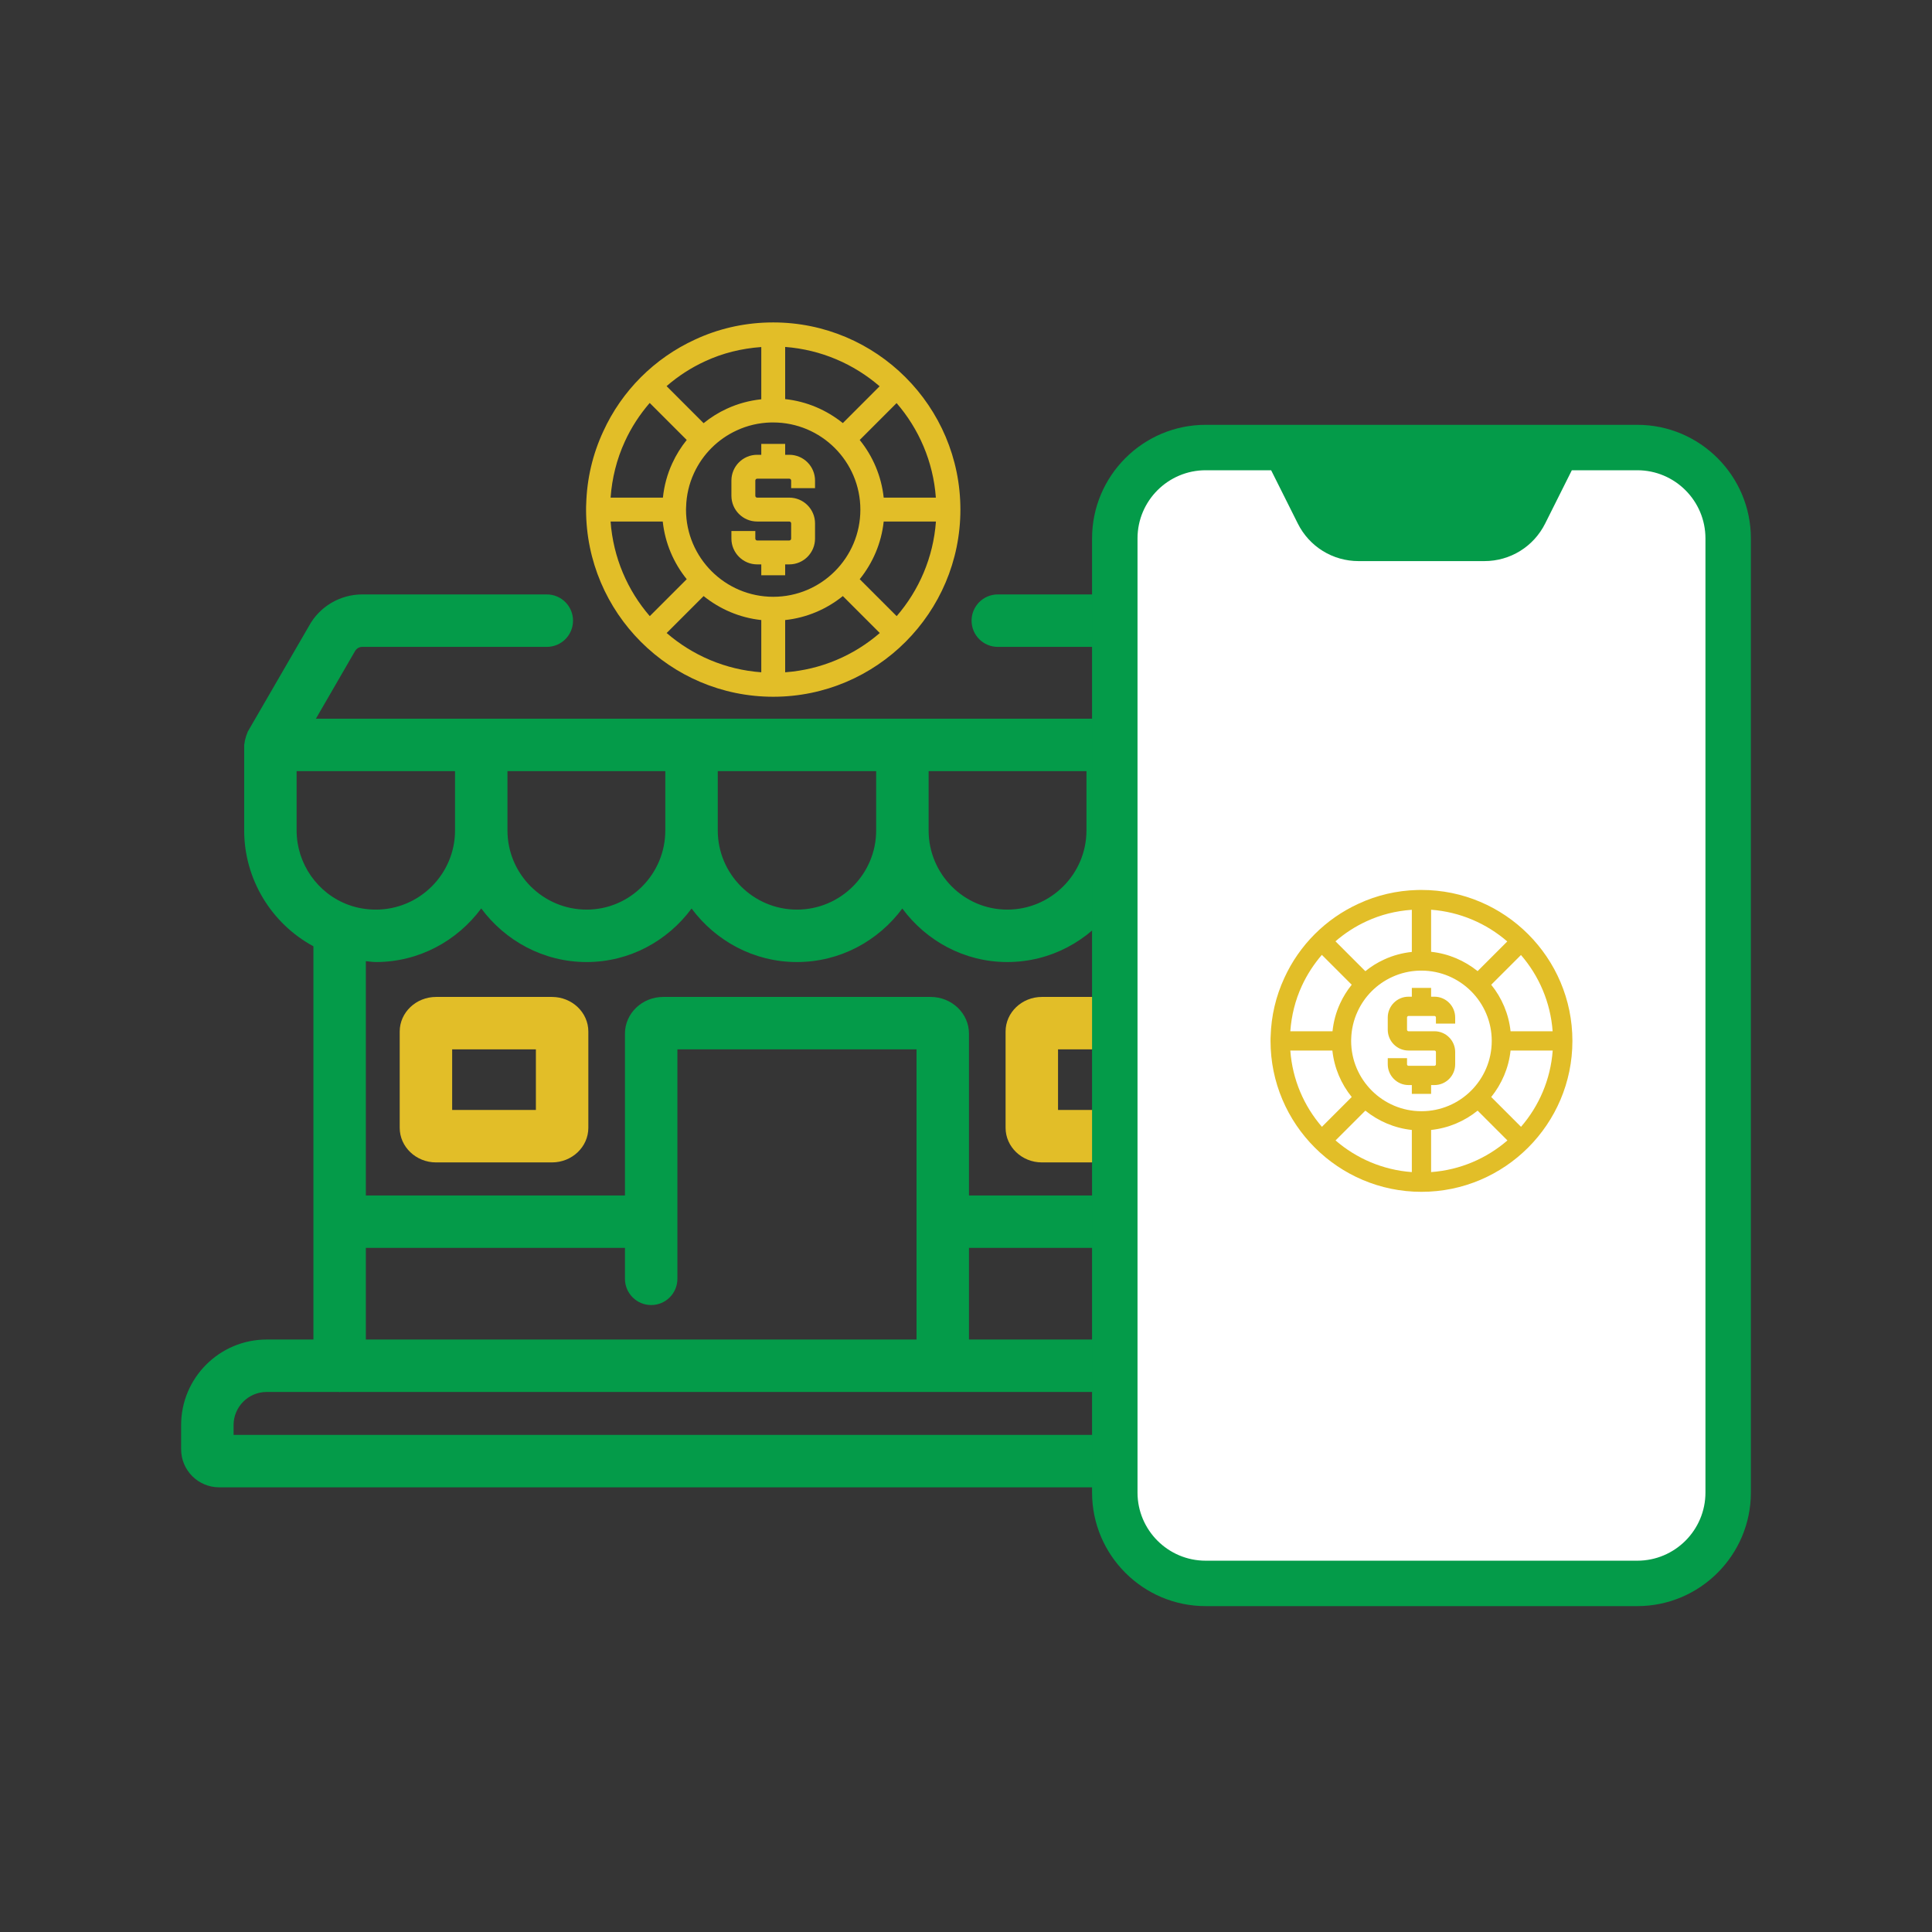 <svg width="80" height="80" viewBox="0 0 80 80" fill="none" xmlns="http://www.w3.org/2000/svg">
<rect x="0" y="0" width="80" height="80" fill="#333333" stroke="none"/>
<rect width="80" height="80" fill="#D8D8D8" fill-opacity="0.01"/>
<path fill-rule="evenodd" clip-rule="evenodd" d="M18.057 41.281H22.856C23.685 41.281 24.362 41.923 24.362 42.714V46.699C24.362 47.49 23.685 48.133 22.856 48.133H18.057C17.228 48.133 16.551 47.49 16.551 46.699V42.714C16.551 41.923 17.228 41.281 18.057 41.281ZM18.723 45.961H22.19V43.452H18.723V45.961Z" fill="#E2BE28"/>
<path fill-rule="evenodd" clip-rule="evenodd" d="M47.944 48.133H43.143C42.314 48.133 41.639 47.49 41.639 46.699V42.714C41.639 41.923 42.314 41.281 43.143 41.281H47.944C48.773 41.281 49.448 41.923 49.448 42.714V46.699C49.448 47.49 48.773 48.133 47.944 48.133ZM47.276 43.452H43.811V45.961H47.276V43.452Z" fill="#E2BE28"/>
<path fill-rule="evenodd" clip-rule="evenodd" d="M56.535 59.008V60.011C56.535 60.88 55.829 61.587 54.959 61.587H9.076C8.206 61.587 7.5 60.881 7.5 60.011V59.008C7.5 57.055 9.089 55.467 11.042 55.467H12.978V50.587V39.184C11.238 38.244 10.111 36.405 10.111 34.387V30.845C10.111 30.833 10.114 30.821 10.117 30.81C10.12 30.8 10.123 30.791 10.124 30.78C10.127 30.713 10.145 30.65 10.162 30.585L10.167 30.567L10.172 30.549C10.189 30.484 10.206 30.422 10.236 30.363C10.241 30.353 10.243 30.343 10.245 30.333C10.248 30.322 10.251 30.311 10.257 30.3L12.798 25.914C13.23 25.121 14.078 24.614 14.997 24.614H22.642C23.242 24.614 23.728 25.1 23.728 25.7C23.728 26.3 23.242 26.786 22.642 26.786H14.997C14.87 26.786 14.757 26.856 14.689 26.981L13.081 29.759H19.166H52.919L51.322 27.004C51.239 26.856 51.131 26.786 51.002 26.786H41.317C40.716 26.786 40.231 26.3 40.231 25.7C40.231 25.1 40.716 24.614 41.317 24.614H51.002C51.92 24.614 52.769 25.121 53.214 25.938L55.742 30.3C55.747 30.308 55.748 30.318 55.749 30.327C55.751 30.336 55.752 30.345 55.756 30.353C55.832 30.5 55.885 30.66 55.886 30.837C55.886 30.838 55.887 30.84 55.887 30.841L55.887 30.841C55.888 30.842 55.888 30.843 55.888 30.845V34.386C55.888 36.405 54.763 38.244 53.023 39.184V50.485C53.025 50.501 53.029 50.515 53.033 50.53C53.039 50.548 53.044 50.566 53.044 50.586V55.471C54.974 55.499 56.535 57.072 56.535 59.008ZM40.123 51.672V55.466H50.873V51.672H40.123ZM27.462 41.281C26.589 41.281 25.878 41.962 25.878 42.799V49.501H15.149V39.801C15.201 39.805 15.252 39.81 15.302 39.816L15.302 39.816C15.389 39.826 15.475 39.836 15.563 39.836C17.355 39.836 18.933 38.956 19.927 37.617C20.922 38.956 22.5 39.836 24.292 39.836C26.076 39.836 27.647 38.957 28.637 37.62C29.631 38.957 31.209 39.836 32.999 39.836C34.791 39.836 36.369 38.957 37.363 37.62C38.353 38.957 39.925 39.836 41.709 39.836C43.501 39.836 45.079 38.956 46.074 37.617C47.068 38.956 48.646 39.836 50.438 39.836C50.525 39.836 50.611 39.827 50.697 39.816C50.748 39.811 50.8 39.805 50.851 39.801V49.501H40.123V42.799C40.123 41.962 39.41 41.281 38.536 41.281H27.462ZM41.709 37.665C43.516 37.665 44.988 36.193 44.988 34.386V31.931H38.452V34.386C38.452 36.193 39.913 37.665 41.709 37.665ZM36.28 34.386C36.28 36.193 34.809 37.665 33 37.665C31.193 37.665 29.721 36.193 29.721 34.386V31.931H36.28V34.386ZM24.292 37.665C26.088 37.665 27.549 36.193 27.549 34.386V31.931H21.013V34.386C21.013 36.193 22.485 37.665 24.292 37.665ZM53.717 31.931V34.387C53.717 35.763 52.852 37.001 51.566 37.47C51.204 37.601 50.835 37.665 50.438 37.665C48.631 37.665 47.16 36.193 47.16 34.386V31.931H53.717ZM18.842 31.931H12.282V34.387C12.282 35.761 13.148 37.002 14.435 37.47C14.791 37.599 15.171 37.665 15.563 37.665C17.37 37.665 18.842 36.193 18.842 34.387V31.931ZM15.149 51.672H25.878V52.953C25.878 53.553 26.364 54.039 26.964 54.039C27.564 54.039 28.05 53.553 28.05 52.953V43.452H37.951V55.466H15.149V51.672ZM9.672 59.415H54.363V59.008C54.363 58.253 53.748 57.638 52.993 57.638H51.99C51.985 57.638 51.98 57.639 51.975 57.641C51.97 57.642 51.964 57.644 51.959 57.644C51.953 57.644 51.947 57.642 51.942 57.641C51.937 57.639 51.932 57.638 51.927 57.638H14.095C14.09 57.638 14.085 57.639 14.08 57.641C14.075 57.642 14.07 57.644 14.064 57.644C14.058 57.644 14.053 57.642 14.047 57.641C14.043 57.639 14.038 57.638 14.032 57.638H11.042C10.287 57.638 9.672 58.253 9.672 59.008V59.415Z" fill="#049B49"/>
<rect x="46.706" y="24.554" width="14.641" height="37.427" fill="white" fill-opacity="0.01"/>
<path d="M50.614 18.484L47.089 19.472L46.165 21.353V25.466V62.481L47.089 64.321L49.507 65.612H68.6L70.493 64.321L71.823 61.79V21.913L70.493 19.472L68.056 18.484H50.614Z" fill="white"/>
<path d="M46.161 27.132C45.641 27.132 45.22 27.651 45.22 27.132V22.294C45.22 19.701 47.33 17.591 49.923 17.591H53.216H64.504H67.797C70.39 17.591 72.5 19.701 72.5 22.294V61.803C72.5 64.396 70.389 66.506 67.797 66.506H49.923C47.33 66.506 45.22 64.396 45.22 61.803V27.132C45.22 26.613 45.641 27.132 46.161 27.132C46.68 27.132 47.102 26.613 47.102 27.132V61.803C47.102 63.359 48.367 64.625 49.923 64.625H67.797C69.353 64.625 70.619 63.359 70.619 61.803V22.294C70.619 20.737 69.353 19.472 67.797 19.472H65.086L63.984 21.674C63.503 22.637 62.536 23.234 61.461 23.234H56.26C55.184 23.234 54.217 22.637 53.737 21.674L52.635 19.472H49.924C48.368 19.472 47.102 20.737 47.102 22.294V27.132C47.102 27.652 46.68 27.132 46.161 27.132Z" fill="#049B49"/>
<path fill-rule="evenodd" clip-rule="evenodd" d="M65.11 43.101C65.11 46.547 62.307 49.351 58.86 49.351C55.413 49.351 52.61 46.547 52.61 43.101C52.61 43.037 52.61 42.97 52.615 42.904C52.639 42.074 52.828 41.258 53.182 40.494C53.802 39.135 54.895 38.042 56.256 37.42C57.012 37.069 57.828 36.877 58.679 36.853C58.73 36.851 58.794 36.851 58.86 36.851C62.307 36.851 65.11 39.654 65.11 43.101ZM55.972 45.425C55.536 44.885 55.248 44.223 55.171 43.5H53.429C53.517 44.704 53.993 45.797 54.738 46.659L55.972 45.425ZM57.647 40.454C57.998 40.292 58.379 40.202 58.788 40.191H58.839H58.857C60.464 40.191 61.77 41.497 61.77 43.103C61.77 44.71 60.467 46.013 58.86 46.013C57.254 46.013 55.948 44.707 55.948 43.101C55.948 43.077 55.948 43.053 55.95 43.016C55.961 42.622 56.049 42.242 56.214 41.885C56.504 41.252 57.012 40.744 57.647 40.454ZM58.461 46.789C57.735 46.712 57.075 46.422 56.536 45.989L55.302 47.223C56.163 47.968 57.259 48.446 58.461 48.534V46.789ZM59.259 46.789C59.982 46.712 60.645 46.425 61.185 45.989L62.419 47.223C61.557 47.968 60.464 48.446 59.259 48.534V46.789ZM62.549 43.5C62.472 44.226 62.182 44.885 61.748 45.425L62.982 46.659C63.727 45.797 64.206 44.702 64.294 43.5H62.549ZM62.549 42.702C62.472 41.978 62.185 41.316 61.748 40.776L62.98 39.545C63.724 40.404 64.203 41.5 64.291 42.702H62.549ZM59.259 39.412C59.985 39.489 60.645 39.779 61.185 40.212L62.413 38.984C61.552 38.239 60.459 37.76 59.259 37.67V39.412ZM56.589 38.146C57.174 37.875 57.799 37.72 58.461 37.672V39.417C58.062 39.46 57.677 39.563 57.315 39.731C57.033 39.859 56.772 40.023 56.536 40.215L55.299 38.978C55.685 38.643 56.118 38.361 56.589 38.146ZM55.972 40.776L54.735 39.539C54.403 39.925 54.121 40.356 53.905 40.827C53.631 41.422 53.477 42.05 53.429 42.702H55.177C55.217 42.308 55.32 41.92 55.49 41.553C55.618 41.273 55.78 41.013 55.972 40.776Z" fill="#E2BE28"/>
<path d="M58.323 44.93H58.461V45.295H59.259V44.93H59.397C59.871 44.93 60.256 44.545 60.256 44.069V43.563C60.256 43.087 59.871 42.702 59.397 42.702H58.323C58.288 42.702 58.262 42.672 58.262 42.638V42.133C58.262 42.098 58.291 42.069 58.323 42.069H59.397C59.432 42.069 59.459 42.098 59.459 42.133V42.385H60.256V42.133C60.256 41.657 59.871 41.271 59.397 41.271H59.259V40.907H58.461V41.271H58.323C57.849 41.271 57.464 41.657 57.464 42.133V42.638C57.464 43.114 57.849 43.5 58.323 43.5H59.397C59.432 43.5 59.459 43.529 59.459 43.563V44.069C59.459 44.103 59.432 44.133 59.397 44.133H58.323C58.288 44.133 58.262 44.103 58.262 44.069V43.816H57.464V44.069C57.464 44.542 57.849 44.93 58.323 44.93Z" fill="#E2BE28"/>
<path fill-rule="evenodd" clip-rule="evenodd" d="M39.768 21.101C39.768 25.375 36.292 28.851 32.018 28.851C27.744 28.851 24.268 25.375 24.268 21.101C24.268 21.021 24.268 20.939 24.274 20.857C24.304 19.828 24.538 18.815 24.977 17.869C25.745 16.183 27.101 14.828 28.789 14.056C29.726 13.621 30.738 13.384 31.793 13.354C31.856 13.351 31.935 13.351 32.018 13.351C36.292 13.351 39.768 16.827 39.768 21.101ZM28.436 23.983C27.895 23.314 27.539 22.492 27.443 21.595H25.283C25.392 23.089 25.983 24.445 26.906 25.513L28.436 23.983ZM30.514 17.819C30.949 17.618 31.421 17.506 31.928 17.493H31.991H32.014C34.006 17.493 35.626 19.112 35.626 21.104C35.626 23.096 34.01 24.712 32.018 24.712C30.026 24.712 28.406 23.093 28.406 21.101C28.406 21.071 28.406 21.041 28.41 20.995C28.423 20.507 28.532 20.035 28.736 19.593C29.096 18.809 29.726 18.179 30.514 17.819ZM31.523 25.675C30.623 25.579 29.805 25.22 29.135 24.682L27.605 26.212C28.674 27.136 30.032 27.729 31.523 27.838V25.675ZM32.512 25.675C33.409 25.579 34.23 25.223 34.9 24.682L36.43 26.212C35.362 27.136 34.006 27.729 32.512 27.838V25.675ZM36.592 21.595C36.496 22.496 36.137 23.314 35.599 23.983L37.129 25.513C38.053 24.445 38.646 23.086 38.755 21.595H36.592ZM36.592 20.606C36.496 19.709 36.14 18.888 35.599 18.218L37.126 16.691C38.049 17.757 38.643 19.115 38.752 20.606H36.592ZM32.512 16.526C33.413 16.622 34.23 16.982 34.9 17.519L36.423 15.995C35.355 15.072 34 14.479 32.512 14.366V16.526ZM29.201 14.957C29.927 14.62 30.702 14.429 31.523 14.37V16.533C31.028 16.586 30.55 16.715 30.102 16.922C29.752 17.081 29.429 17.285 29.135 17.523L27.602 15.989C28.08 15.573 28.617 15.224 29.201 14.957ZM28.436 18.218L26.903 16.685C26.49 17.163 26.141 17.697 25.874 18.281C25.534 19.02 25.343 19.798 25.283 20.606H27.45C27.5 20.118 27.628 19.636 27.839 19.181C27.997 18.835 28.199 18.512 28.436 18.218Z" fill="#E2BE28"/>
<path d="M31.351 23.37H31.523V23.821H32.512V23.37H32.684C33.271 23.37 33.749 22.891 33.749 22.301V21.674C33.749 21.084 33.271 20.606 32.684 20.606H31.351C31.308 20.606 31.276 20.57 31.276 20.527V19.9C31.276 19.857 31.312 19.821 31.351 19.821H32.684C32.727 19.821 32.76 19.857 32.76 19.9V20.213H33.749V19.9C33.749 19.31 33.271 18.832 32.684 18.832H32.512V18.38H31.523V18.832H31.351C30.764 18.832 30.286 19.31 30.286 19.9V20.527C30.286 21.117 30.764 21.595 31.351 21.595H32.684C32.727 21.595 32.76 21.632 32.76 21.674V22.301C32.76 22.344 32.727 22.38 32.684 22.38H31.351C31.308 22.38 31.276 22.344 31.276 22.301V21.988H30.286V22.301C30.286 22.888 30.764 23.37 31.351 23.37Z" fill="#E2BE28"/>
</svg>
